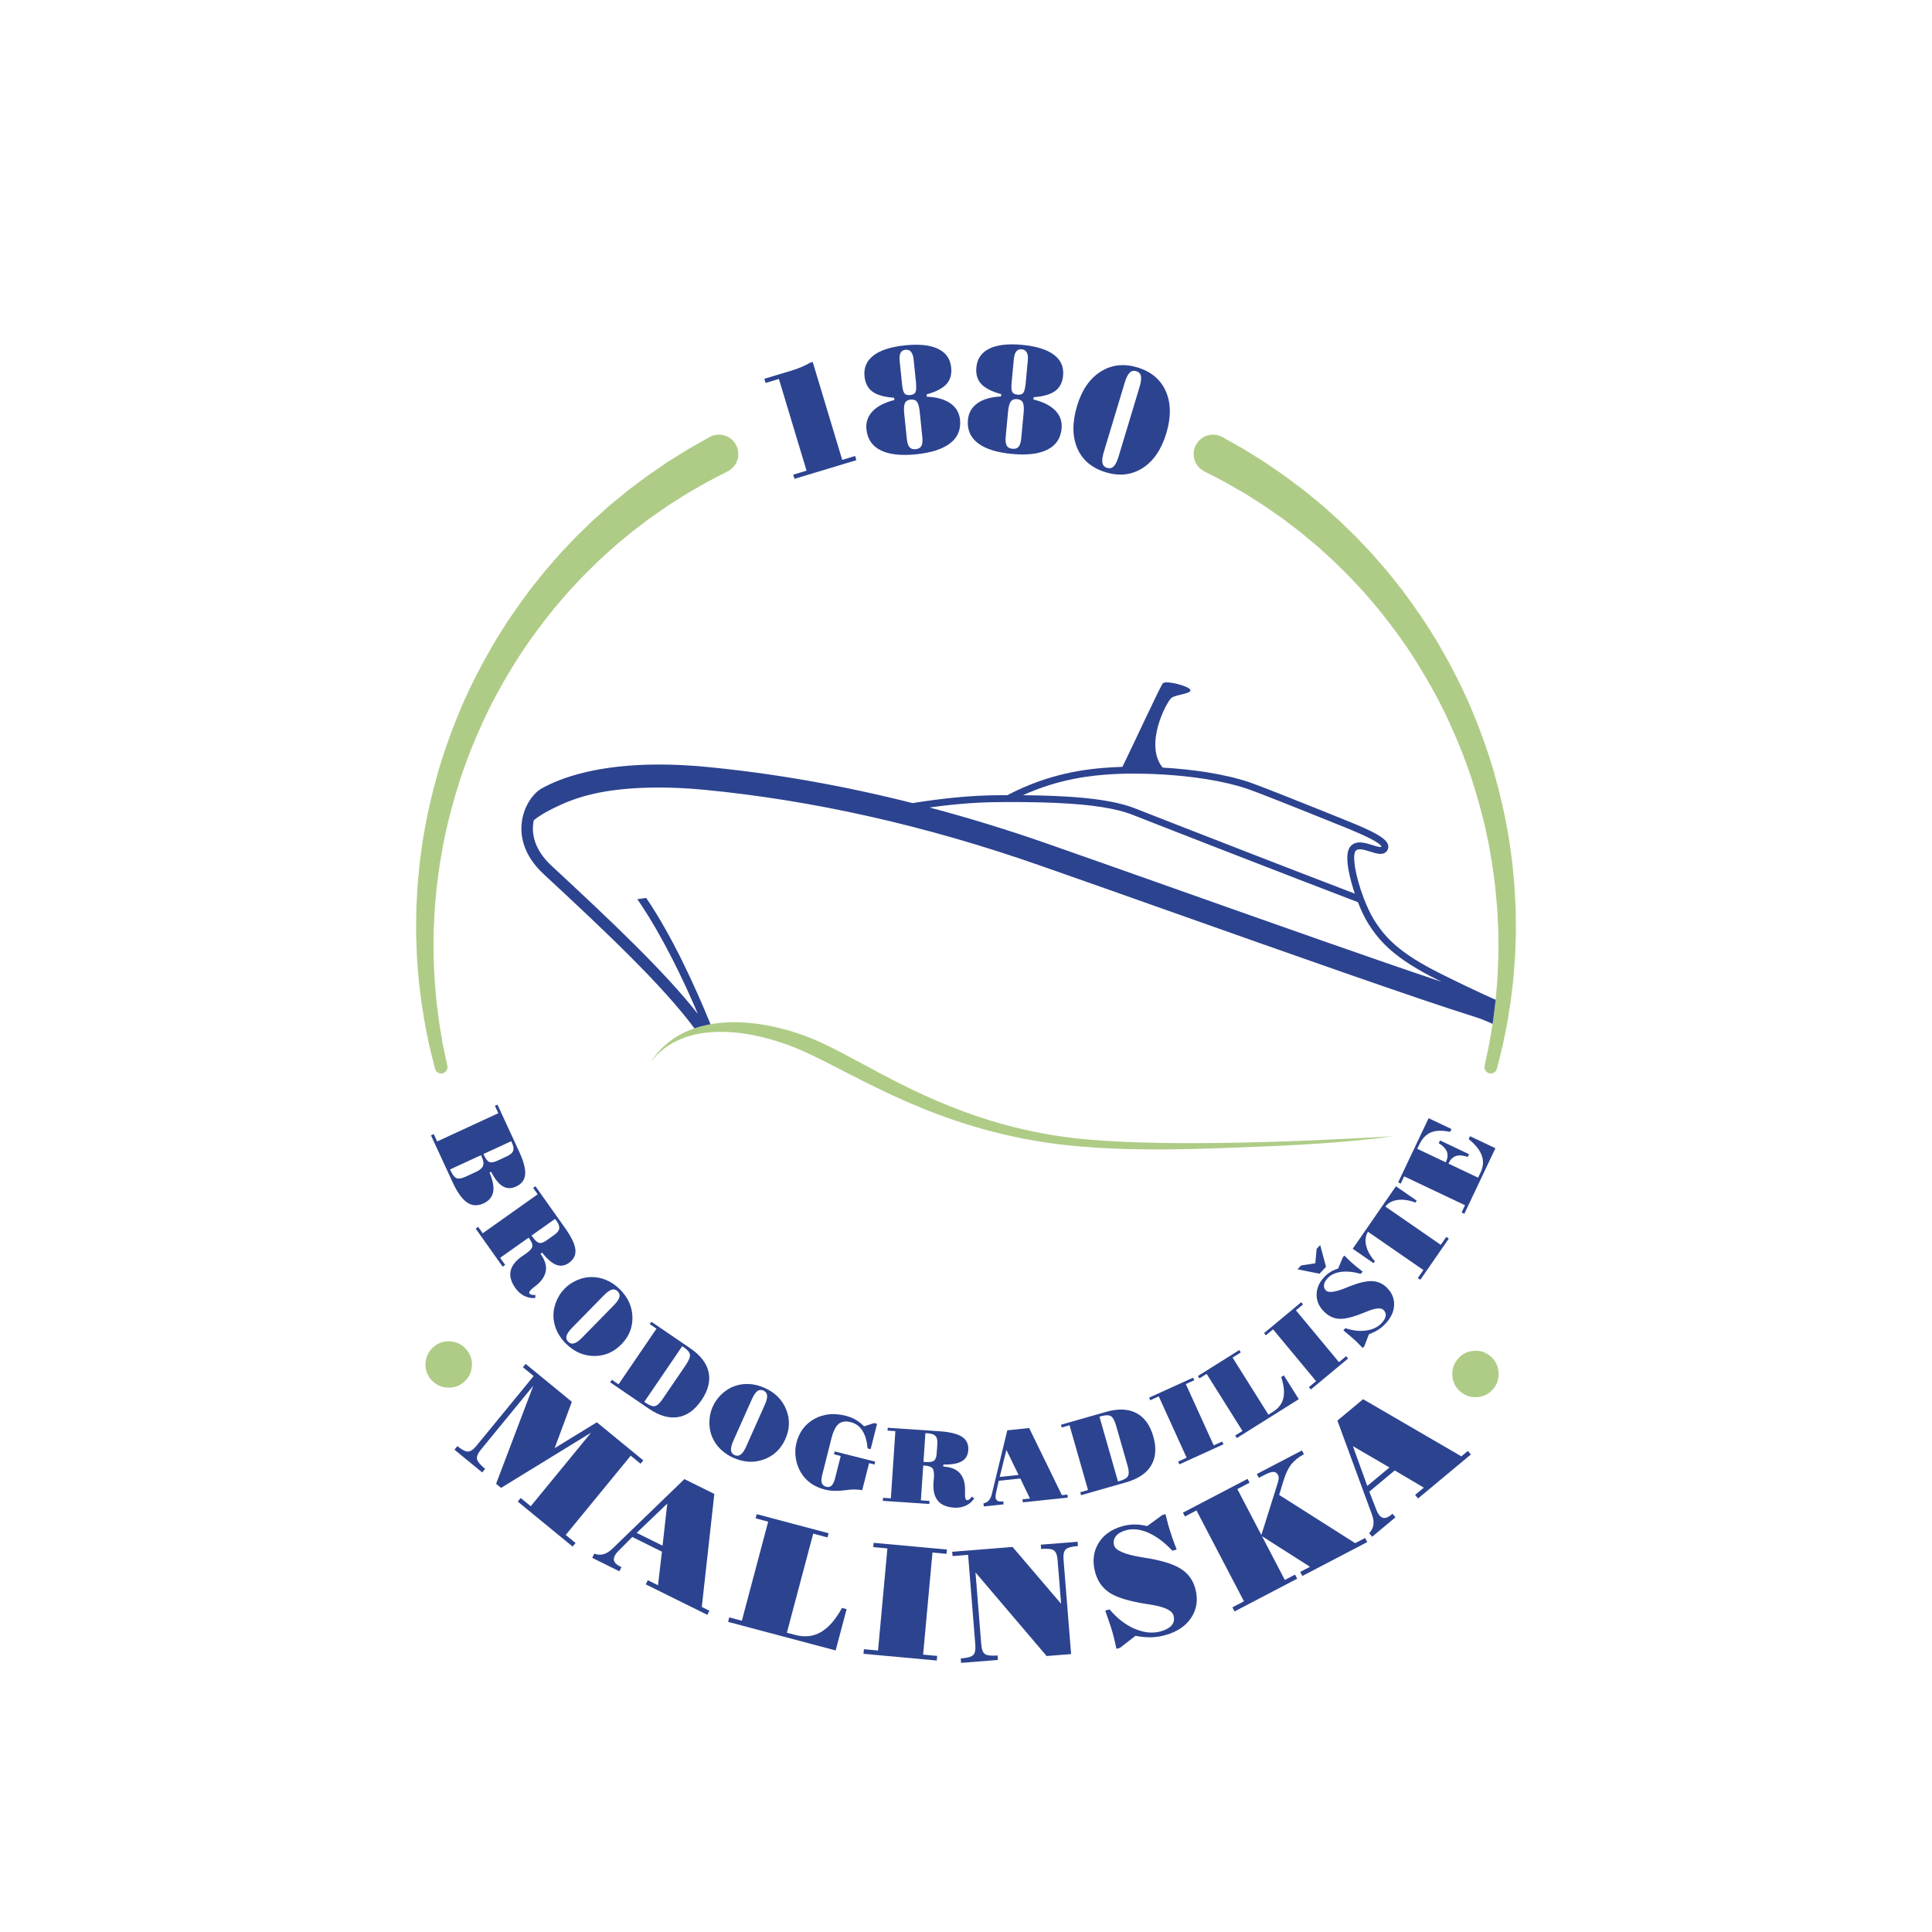 <svg xmlns="http://www.w3.org/2000/svg" xmlns:xlink="http://www.w3.org/1999/xlink" id="tekst" x="0px" y="0px" width="841.89px" height="841.89px" viewBox="0 0 841.89 841.89" xml:space="preserve"><g>	<path fill="#AFCC87" d="M466.151,495.711c-40.119-5.016-69.375-20.811-90.736-32.343c-5.843-3.155-11.362-6.135-16.33-8.472  c-12.959-6.099-26.862-9.458-39.147-9.458c-16.579,0-29.153,6.018-36.363,17.402c-0.007,0.01-0.012,0.021-0.019,0.031  c14.065-18.874,44.258-14.961,67.57-4.325c22.943,10.468,56.872,33.152,108.827,39.905c31.8,4.133,69.95,1.893,89.876,1.157  c15.209-0.561,39.25-1.888,57.148-4.484C562.936,497.777,500.769,500.038,466.151,495.711z"></path>	<path fill="#AFCC87" d="M288.801,221.916c1.271-0.882,2.49-1.76,3.737-2.514c2.459-1.557,4.761-3.014,6.889-4.361  c2.145-1.232,4.115-2.363,5.895-3.385c0.888-0.511,1.728-0.995,2.519-1.45c0.852-0.444,1.65-0.86,2.392-1.247  c1.492-0.773,2.761-1.43,3.79-1.964c2.058-1.066,3.155-1.635,3.155-1.635c0.079-0.042,0.189-0.101,0.267-0.145  c4.063-2.294,5.497-7.448,3.203-11.51c-2.294-4.063-7.448-5.497-11.511-3.203c0,0-1.076,0.608-3.095,1.747  c-1.009,0.57-2.254,1.272-3.717,2.099c-0.733,0.416-1.52,0.863-2.36,1.34c-0.862,0.534-1.778,1.102-2.745,1.702  c-1.93,1.202-4.067,2.534-6.394,3.983c-2.225,1.522-4.631,3.169-7.202,4.928c-1.3,0.856-2.573,1.84-3.898,2.83  c-1.323,0.992-2.684,2.013-4.081,3.06c-0.694,0.53-1.415,1.041-2.11,1.605c-0.693,0.567-1.393,1.141-2.103,1.721  c-1.417,1.161-2.867,2.349-4.347,3.563c-1.504,1.184-2.918,2.537-4.415,3.849c-1.483,1.326-2.994,2.678-4.531,4.052  c-1.478,1.437-2.981,2.899-4.507,4.383c-1.524,1.485-3.089,2.973-4.566,4.592c-1.502,1.592-3.024,3.206-4.565,4.84  c-1.539,1.634-2.979,3.396-4.498,5.118c-3.072,3.415-5.904,7.162-8.888,10.875c-5.718,7.626-11.328,15.725-16.373,24.349  c-5.006,8.64-9.674,17.651-13.673,26.953c-3.951,9.32-7.408,18.834-10.197,28.379c-2.696,9.57-4.903,19.103-6.414,28.433  c-0.426,2.323-0.667,4.657-1.005,6.951c-0.317,2.298-0.646,4.57-0.823,6.836c-0.214,2.261-0.425,4.497-0.634,6.707  c-0.164,2.212-0.247,4.404-0.371,6.561c-0.308,4.313-0.228,8.522-0.304,12.583c-0.049,2.031,0.092,4.028,0.128,5.987  c0.068,1.958,0.103,3.881,0.195,5.761c0.295,3.756,0.487,7.359,0.836,10.771c0.409,3.406,0.732,6.643,1.155,9.667  c0.479,3.016,0.928,5.839,1.343,8.45c0.468,2.6,0.992,4.971,1.416,7.12c0.218,1.073,0.425,2.088,0.619,3.044  c0.196,0.955,0.444,1.837,0.64,2.664c0.41,1.651,0.758,3.055,1.041,4.194c0.565,2.275,0.867,3.489,0.867,3.489  c0.358,1.433,1.789,2.342,3.246,2.036c1.492-0.313,2.447-1.777,2.133-3.269l-0.025-0.117c0,0-0.251-1.195-0.722-3.437  c-0.236-1.12-0.526-2.501-0.868-4.125c-0.162-0.814-0.374-1.68-0.531-2.619c-0.156-0.938-0.321-1.936-0.495-2.989  c-0.337-2.109-0.765-4.434-1.13-6.979c-0.312-2.552-0.65-5.313-1.011-8.262c-0.305-2.955-0.504-6.111-0.784-9.428  c-0.22-3.322-0.278-6.825-0.435-10.47c-0.024-1.825,0.011-3.689,0.013-5.586c0.034-1.898-0.036-3.831,0.084-5.795  c0.218-3.928,0.282-7.992,0.732-12.147c0.195-2.079,0.349-4.188,0.584-6.316c0.278-2.123,0.56-4.271,0.845-6.443  c0.246-2.176,0.645-4.354,1.029-6.555c0.405-2.197,0.713-4.431,1.206-6.652c1.775-8.919,4.227-17.993,7.134-27.061  c3-9.044,6.634-18.016,10.716-26.763c4.13-8.73,8.884-17.138,13.924-25.165c5.079-8.01,10.672-15.482,16.325-22.491  c2.952-3.404,5.739-6.844,8.756-9.957c1.491-1.57,2.901-3.182,4.407-4.668c1.505-1.485,2.992-2.951,4.459-4.398  c1.44-1.473,2.965-2.818,4.447-4.161c1.482-1.342,2.941-2.664,4.376-3.964c1.489-1.237,2.953-2.453,4.391-3.647  c1.448-1.179,2.813-2.403,4.266-3.459c1.428-1.086,2.826-2.15,4.192-3.19c0.682-0.52,1.357-1.034,2.023-1.542  c0.669-0.504,1.363-0.957,2.03-1.429C286.223,223.708,287.53,222.799,288.801,221.916z"></path>	<path fill="#AFCC87" d="M660.566,404.543c-0.076-4.061,0.004-8.27-0.304-12.583c-0.124-2.157-0.207-4.349-0.371-6.561  c-0.209-2.209-0.42-4.446-0.634-6.707c-0.177-2.267-0.506-4.539-0.823-6.836c-0.337-2.294-0.578-4.628-1.005-6.951  c-1.511-9.33-3.718-18.863-6.414-28.433c-2.789-9.545-6.246-19.06-10.197-28.379c-3.999-9.302-8.668-18.313-13.673-26.953  c-5.045-8.624-10.655-16.723-16.373-24.349c-2.984-3.714-5.816-7.46-8.888-10.875c-1.518-1.721-2.959-3.483-4.498-5.118  c-1.541-1.634-3.063-3.248-4.565-4.84c-1.477-1.619-3.042-3.107-4.566-4.592c-1.526-1.484-3.029-2.946-4.507-4.383  c-1.537-1.375-3.048-2.726-4.531-4.052c-1.496-1.312-2.911-2.665-4.415-3.849c-1.48-1.214-2.93-2.402-4.347-3.563  c-0.709-0.581-1.41-1.155-2.103-1.721c-0.695-0.563-1.416-1.075-2.11-1.605c-1.397-1.048-2.758-2.068-4.081-3.06  c-1.325-0.99-2.598-1.974-3.898-2.83c-2.571-1.759-4.977-3.406-7.202-4.928c-2.327-1.449-4.464-2.781-6.394-3.983  c-0.968-0.6-1.884-1.167-2.745-1.702c-0.84-0.477-1.628-0.924-2.36-1.34c-1.463-0.826-2.708-1.529-3.717-2.099  c-2.018-1.139-3.095-1.747-3.095-1.747c-0.078-0.043-0.188-0.104-0.267-0.145c-4.143-2.146-9.241-0.528-11.388,3.615  s-0.528,9.241,3.615,11.388c0,0,1.098,0.569,3.155,1.635c1.029,0.533,2.298,1.191,3.79,1.964c0.743,0.387,1.541,0.803,2.392,1.247  c0.791,0.455,1.631,0.939,2.519,1.45c1.78,1.022,3.75,2.153,5.895,3.385c2.128,1.347,4.43,2.804,6.889,4.361  c1.247,0.755,2.466,1.633,3.737,2.514c1.271,0.883,2.578,1.792,3.92,2.724c0.667,0.472,1.361,0.925,2.03,1.429  c0.666,0.508,1.341,1.022,2.023,1.542c1.366,1.04,2.764,2.103,4.192,3.19c1.453,1.057,2.818,2.28,4.266,3.459  c1.437,1.194,2.901,2.41,4.391,3.647c1.435,1.3,2.894,2.622,4.376,3.964c1.483,1.343,3.008,2.687,4.447,4.161  c1.467,1.447,2.954,2.913,4.459,4.398c1.506,1.486,2.916,3.097,4.407,4.668c3.017,3.112,5.804,6.552,8.756,9.957  c5.653,7.008,11.246,14.48,16.325,22.491c5.04,8.026,9.794,16.435,13.924,25.165c4.082,8.747,7.716,17.719,10.716,26.763  c2.907,9.069,5.359,18.142,7.134,27.061c0.492,2.22,0.801,4.455,1.206,6.652c0.385,2.201,0.783,4.379,1.029,6.555  c0.285,2.172,0.566,4.321,0.845,6.443c0.235,2.128,0.389,4.238,0.584,6.316c0.45,4.155,0.514,8.22,0.732,12.147  c0.12,1.964,0.05,3.897,0.084,5.795c0.002,1.897,0.036,3.762,0.013,5.586c-0.158,3.645-0.216,7.148-0.435,10.47  c-0.28,3.316-0.478,6.473-0.784,9.428c-0.361,2.949-0.698,5.71-1.011,8.262c-0.365,2.546-0.793,4.871-1.13,6.979  c-0.175,1.054-0.34,2.051-0.495,2.989c-0.158,0.938-0.369,1.805-0.531,2.619c-0.342,1.624-0.632,3.005-0.868,4.125  c-0.471,2.242-0.722,3.437-0.722,3.437l-0.026,0.123c-0.302,1.445,0.592,2.882,2.037,3.241c1.479,0.367,2.977-0.534,3.344-2.014  c0,0,0.301-1.213,0.867-3.489c0.283-1.139,0.631-2.543,1.041-4.194c0.196-0.827,0.444-1.709,0.64-2.664  c0.194-0.956,0.401-1.972,0.619-3.044c0.423-2.149,0.947-4.521,1.416-7.12c0.415-2.61,0.864-5.434,1.343-8.45  c0.423-3.025,0.746-6.261,1.155-9.667c0.349-3.412,0.541-7.015,0.836-10.771c0.092-1.88,0.127-3.802,0.195-5.761  C660.474,408.571,660.615,406.574,660.566,404.543z"></path>	<path fill="#AFCC87" d="M196.628,584.532c-2.77-0.312-5.246,0.412-7.426,2.173s-3.427,4.025-3.739,6.796  c-0.312,2.77,0.413,5.245,2.173,7.426c1.746,2.163,4.021,3.395,6.825,3.693c2.804,0.299,5.287-0.424,7.45-2.171  c2.163-1.746,3.392-4.005,3.688-6.776c0.295-2.771-0.43-5.239-2.176-7.402C201.663,586.09,199.398,584.844,196.628,584.532z"></path>	<path fill="#AFCC87" d="M649.438,590.944c-2.131-1.784-4.585-2.554-7.361-2.309s-5.058,1.434-6.843,3.564  c-1.8,2.148-2.585,4.612-2.355,7.39c0.229,2.778,1.419,5.067,3.567,6.867s4.611,2.585,7.39,2.355s5.067-1.419,6.866-3.567  c1.785-2.131,2.554-4.601,2.306-7.41C652.76,595.027,651.57,592.73,649.438,590.944z"></path></g><g>	<path fill="#2C4390" d="M339.414,165.13l12.046,39.957l-5.801,1.749l0.549,1.82l26.967-8.131l-0.549-1.82l-5.616,1.693  l-12.865-42.672l-1.142,0.344c-1.244,0.712-2.528,1.346-3.853,1.902c-1.325,0.557-2.687,1.045-4.085,1.467l-12.002,3.619  l0.549,1.82L339.414,165.13z"></path>	<path fill="#2C4390" d="M380.206,170.678c2.018,1.468,5.159,2.351,9.422,2.648l0.102,0.993c-4.232,1.06-7.397,2.69-9.493,4.892  c-2.097,2.201-2.988,4.83-2.675,7.887c0.433,4.232,2.494,7.271,6.181,9.118s8.854,2.431,15.502,1.75  c6.646-0.681,11.599-2.3,14.858-4.857c3.258-2.558,4.671-5.952,4.238-10.185c-0.313-3.057-1.719-5.449-4.217-7.182  c-2.499-1.73-5.928-2.686-10.287-2.866l-0.102-0.994c4.115-1.155,7.012-2.655,8.691-4.501s2.366-4.265,2.06-7.258  c-0.385-3.761-2.292-6.465-5.722-8.111s-8.222-2.155-14.377-1.525c-6.134,0.628-10.708,2.096-13.722,4.4  c-3.015,2.307-4.329,5.341-3.944,9.103C377.025,166.982,378.187,169.211,380.206,170.678z M400.782,179.441l1.122,10.964  c0.186,1.817,0.056,3.127-0.392,3.928c-0.447,0.803-1.28,1.266-2.498,1.39c-1.197,0.122-2.096-0.169-2.697-0.874  s-0.994-1.955-1.177-3.75l-1.122-10.965c-0.214-2.094-0.108-3.59,0.318-4.486c0.427-0.896,1.249-1.408,2.467-1.533  c1.261-0.129,2.185,0.198,2.773,0.98C400.164,175.875,400.566,177.324,400.782,179.441z M392.422,153.781  c0.414-0.809,1.134-1.267,2.16-1.371c1.026-0.105,1.834,0.201,2.426,0.918s0.967,1.855,1.127,3.416l1.05,10.258  c0.162,2.014,0.062,3.348-0.304,4s-1.125,1.038-2.279,1.156c-1.154,0.118-1.979-0.127-2.472-0.734  c-0.495-0.608-0.841-1.885-1.04-3.83l-1.047-10.227C391.882,155.785,392.008,154.59,392.422,153.781z"></path>	<path fill="#2C4390" d="M426.078,193.065c3.258,2.529,8.211,4.107,14.863,4.734s11.826,0.002,15.52-1.873  c3.695-1.874,5.74-4.93,6.141-9.164c0.287-3.059-0.625-5.68-2.74-7.865c-2.113-2.184-5.291-3.789-9.531-4.814l0.094-0.994  c4.26-0.332,7.395-1.24,9.4-2.725c2.006-1.482,3.15-3.722,3.432-6.717c0.355-3.764-0.99-6.787-4.033-9.07  s-7.645-3.715-13.805-4.295c-6.139-0.578-10.912-0.029-14.316,1.646c-3.406,1.676-5.285,4.395-5.641,8.16  c-0.282,2.994,0.424,5.408,2.117,7.239c1.695,1.832,4.604,3.31,8.729,4.431l-0.094,0.995c-4.357,0.216-7.779,1.198-10.264,2.95  c-2.485,1.752-3.871,4.156-4.16,7.215C421.391,187.153,422.82,190.535,426.078,193.065z M440.818,166.81l0.963-10.235  c0.15-1.582,0.506-2.73,1.07-3.443c0.563-0.713,1.357-1.021,2.385-0.924c1.027,0.096,1.76,0.554,2.201,1.372  s0.588,2.009,0.441,3.569l-0.967,10.268c-0.232,2.007-0.592,3.295-1.076,3.863c-0.486,0.57-1.307,0.801-2.461,0.691  s-1.916-0.51-2.283-1.202C440.727,170.076,440.635,168.756,440.818,166.81z M438.254,190.262l1.033-10.973  c0.197-2.096,0.592-3.542,1.186-4.339c0.592-0.796,1.498-1.138,2.719-1.022c1.262,0.119,2.104,0.619,2.527,1.5  c0.424,0.883,0.537,2.382,0.338,4.5l-1.033,10.973c-0.172,1.818-0.555,3.076-1.148,3.775c-0.596,0.7-1.502,0.992-2.721,0.877  c-1.199-0.113-2.023-0.573-2.477-1.383C438.225,193.362,438.084,192.059,438.254,190.262z"></path>	<path fill="#2C4390" d="M481.865,205.803c5.986,1.805,11.346,1.184,16.08-1.866s8.162-8.092,10.282-15.126  c2.128-7.056,2.058-13.152-0.208-18.29s-6.392-8.608-12.377-10.413c-5.924-1.786-11.265-1.174-16.02,1.835  c-4.756,3.009-8.173,7.96-10.25,14.851c-2.177,7.22-2.151,13.404,0.078,18.553C471.68,200.494,475.818,203.981,481.865,205.803z   M481.007,196.928l9.107-30.207c0.633-2.098,1.347-3.537,2.144-4.318c0.796-0.781,1.76-1,2.892-0.66  c1.131,0.342,1.808,1.057,2.029,2.145s0.017,2.68-0.616,4.778l-9.106,30.207c-0.633,2.099-1.344,3.544-2.133,4.339  c-0.79,0.794-1.75,1.021-2.881,0.68c-1.132-0.342-1.812-1.063-2.041-2.164C480.173,200.626,480.375,199.026,481.007,196.928z"></path>	<path fill="#2C4390" d="M203.531,523.988c2.165,1.475,4.545,1.613,7.143,0.414c2.379-1.098,3.783-2.744,4.214-4.939  c0.43-2.193-0.094-5.035-1.573-8.525l0.673-0.311c1.663,3.174,3.373,5.279,5.129,6.316c1.756,1.035,3.667,1.076,5.734,0.123  c2.447-1.129,3.778-2.891,3.994-5.283c0.215-2.391-0.656-5.707-2.614-9.949l-9.451-20.475l-1.122,0.518l1.487,3.221l-26.654,12.305  l-1.487-3.223l-1.203,0.555l9.451,20.475C199.273,519.588,201.366,522.514,203.531,523.988z M222.775,497.293l0.348,0.756  c0.659,1.428,0.815,2.588,0.469,3.48c-0.346,0.895-1.26,1.684-2.742,2.367l-4.079,1.883c-1.509,0.697-2.669,0.898-3.481,0.605  s-1.613-1.297-2.403-3.01l-0.226-0.49L222.775,497.293z M199.017,513.432c-0.901-0.326-1.775-1.408-2.622-3.244l-0.273-0.59  l13.459-6.213l0.386,0.836c0.722,1.563,0.89,2.838,0.504,3.824c-0.386,0.986-1.388,1.854-3.006,2.6l-4.568,2.107  C201.211,513.531,199.917,513.758,199.017,513.432z"></path>	<path fill="#2C4390" d="M242.374,551.147c1.891,0.725,3.746,0.441,5.565-0.85c2.113-1.498,3.043-3.436,2.792-5.809  c-0.251-2.373-1.729-5.465-4.432-9.275l-12.971-18.283l-1.007,0.715l1.976,2.785l-23.943,16.986l-1.975-2.785l-1.081,0.768  l11.749,16.561l1.081-0.768l-2.184-3.078l12.42-8.811l0.39,0.549c0.996,1.404,1.395,2.537,1.195,3.395  c-0.2,0.857-1.136,1.879-2.809,3.066c-0.061,0.043-0.282,0.189-0.663,0.443c-0.381,0.252-0.73,0.49-1.048,0.715  c-2.821,2.002-4.467,4.146-4.936,6.436c-0.47,2.287,0.235,4.758,2.116,7.408c1.083,1.525,2.385,2.662,3.907,3.41  c1.522,0.746,3.113,1.037,4.774,0.867l-0.032-1.326c-0.634,0.064-1.167,0.043-1.601-0.063s-0.745-0.293-0.936-0.563  c-0.39-0.549,0.218-1.426,1.825-2.629c1.606-1.205,2.797-2.32,3.573-3.348c1.299-1.766,1.903-3.555,1.813-5.363  s-0.885-3.797-2.385-5.963l0.696-0.494C238.439,548.654,240.483,550.424,242.374,551.147z M234.996,541.621  c-0.83-0.174-1.782-1.018-2.856-2.531l-0.494-0.697l10.24-7.264l0.663,0.934c0.91,1.281,1.292,2.383,1.146,3.305  c-0.146,0.92-0.835,1.816-2.068,2.691l-3.462,2.457C236.882,541.426,235.825,541.793,234.996,541.621z"></path>	<path fill="#2C4390" d="M242.942,580.529c0.924,1.826,2.171,3.512,3.744,5.053c3.583,3.51,7.658,5.277,12.228,5.301  s8.525-1.672,11.869-5.084c3.322-3.389,4.924-7.365,4.804-11.928s-1.971-8.6-5.554-12.111c-1.808-1.771-3.777-3.104-5.909-3.998  c-2.132-0.895-4.342-1.32-6.628-1.275c-2.054,0.041-4.104,0.512-6.148,1.412c-2.045,0.898-3.817,2.113-5.316,3.643  c-1.729,1.764-3.022,3.838-3.876,6.217c-0.855,2.381-1.155,4.746-0.897,7.094C241.457,576.809,242.018,578.701,242.942,580.529z   M246.865,582.11c0.271-0.973,1.087-2.152,2.45-3.543l13.788-14.068c1.352-1.379,2.505-2.215,3.461-2.504  c0.955-0.291,1.813-0.064,2.572,0.68c0.781,0.766,1.039,1.631,0.773,2.598s-1.075,2.139-2.427,3.52l-13.788,14.068  c-1.363,1.389-2.53,2.227-3.501,2.512s-1.842,0.051-2.612-0.703C246.833,583.934,246.594,583.08,246.865,582.11z"></path>	<path fill="#2C4390" d="M295.418,617.52c3.927-0.631,7.349-3.088,10.266-7.369c2.909-4.27,3.938-8.346,3.089-12.232  c-0.85-3.885-3.533-7.367-8.049-10.445l-16.873-11.496l-0.696,1.021l2.914,1.986l-16.53,24.26l-2.914-1.986l-0.746,1.096  l16.873,11.496C287.269,616.928,291.491,618.151,295.418,617.52z M280.751,610.883l16.53-24.26l0.576,0.393  c1.745,1.188,2.677,2.299,2.798,3.332c0.12,1.033-0.515,2.57-1.906,4.613l-10.055,14.756c-1.223,1.795-2.326,2.797-3.31,3.004  c-0.984,0.209-2.337-0.273-4.057-1.445L280.751,610.883z"></path>	<path fill="#2C4390" d="M332.886,635.955c4.291-1.568,7.41-4.535,9.356-8.896c1.934-4.336,2.05-8.621,0.349-12.855  c-1.701-4.236-4.842-7.375-9.423-9.42c-2.311-1.029-4.622-1.594-6.932-1.689s-4.529,0.275-6.657,1.111  c-1.911,0.756-3.668,1.91-5.272,3.465c-1.604,1.557-2.842,3.311-3.715,5.268c-1.007,2.256-1.496,4.648-1.469,7.178  s0.57,4.85,1.629,6.961c0.868,1.766,2.054,3.344,3.556,4.734c1.502,1.393,3.259,2.537,5.269,3.434  C324.158,637.289,328.594,637.526,332.886,635.955z M318.536,631.928c-0.084-1.006,0.27-2.396,1.063-4.176l8.026-17.988  c0.787-1.764,1.578-2.949,2.372-3.553c0.794-0.605,1.677-0.691,2.648-0.258c0.998,0.445,1.541,1.168,1.628,2.166  s-0.262,2.379-1.049,4.143l-8.026,17.99c-0.793,1.777-1.596,2.969-2.407,3.574s-1.709,0.688-2.694,0.25  C319.142,633.649,318.621,632.932,318.536,631.928z"></path>	<path fill="#2C4390" d="M381.068,638.176l0.313-1.242l-17.662-4.455l-0.313,1.24l2.94,0.742l-2.456,9.734  c-0.37,1.467-0.865,2.508-1.483,3.125c-0.619,0.615-1.385,0.809-2.3,0.578c-1.016-0.258-1.673-0.789-1.971-1.598  s-0.252-1.982,0.136-3.521l3.995-15.834c0.813-3.223,1.869-5.373,3.168-6.451c1.299-1.076,3.081-1.33,5.346-0.76  c2.12,0.535,3.798,1.777,5.037,3.727c1.237,1.949,1.98,4.516,2.228,7.697l1.35,0.34l2.792-11.063l-1.263-0.318l-4.388,1.418  c-1.196-1.197-2.435-2.164-3.717-2.896c-1.283-0.732-2.722-1.301-4.319-1.703c-5.125-1.293-9.683-0.824-13.674,1.402  c-3.991,2.229-6.58,5.695-7.767,10.4c-0.597,2.365-0.661,4.789-0.19,7.271c0.47,2.48,1.406,4.709,2.807,6.686  c1.151,1.617,2.536,2.955,4.153,4.012c1.617,1.057,3.5,1.857,5.649,2.398c2.599,0.656,5.708,0.73,9.326,0.223  c0.847-0.111,1.451-0.182,1.814-0.215c0.85-0.063,1.698-0.072,2.544-0.029c0.846,0.043,1.699,0.135,2.56,0.275l2.995-11.777  L381.068,638.176z"></path>	<path fill="#2C4390" d="M406.889,644.776c-0.045,0.455-0.082,0.877-0.107,1.266c-0.232,3.451,0.39,6.082,1.866,7.893  c1.477,1.811,3.835,2.824,7.078,3.043c1.868,0.125,3.572-0.166,5.113-0.871c1.541-0.707,2.771-1.758,3.691-3.152l-1.049-0.813  c-0.351,0.531-0.704,0.932-1.06,1.201c-0.356,0.268-0.699,0.391-1.027,0.369c-0.672-0.045-0.967-1.07-0.885-3.076  s-0.029-3.635-0.335-4.885c-0.547-2.123-1.55-3.721-3.009-4.795s-3.501-1.715-6.129-1.922l0.057-0.852  c3.567,0.076,6.229-0.391,7.985-1.398s2.709-2.623,2.859-4.85c0.174-2.584-0.738-4.529-2.736-5.834  c-1.999-1.307-5.328-2.115-9.989-2.43l-22.365-1.506l-0.083,1.232l3.406,0.229l-1.973,29.291l-3.407-0.23l-0.089,1.322  l20.259,1.365l0.089-1.322l-3.765-0.254l1.023-15.193l0.672,0.045c1.718,0.115,2.846,0.521,3.385,1.219  c0.538,0.697,0.738,2.068,0.601,4.115C406.96,644.057,406.934,644.322,406.889,644.776z M403.264,637.092l-0.852-0.057  l0.844-12.527l1.143,0.076c1.569,0.105,2.664,0.506,3.285,1.201c0.621,0.693,0.881,1.797,0.779,3.305l-0.286,4.236  c-0.105,1.568-0.488,2.619-1.146,3.152S405.117,637.217,403.264,637.092z"></path>	<path fill="#2C4390" d="M445.717,654.66l19.568-2.053l-0.139-1.318l-2.412,0.252l-14.273-29.262l-9.516,1l-6.748,27.809  c-0.283,1.174-0.718,2.086-1.305,2.734s-1.365,1.084-2.336,1.307l0.139,1.318l8.645-0.908l-0.139-1.318l-0.357,0.039  c-0.953,0.1-1.674,0.01-2.162-0.271c-0.489-0.279-0.77-0.77-0.843-1.469c-0.025-0.238-0.025-0.521,0.001-0.848  c0.025-0.326,0.081-0.658,0.166-1l1.194-5.41l9.427-0.988l4.19,8.729l-3.239,0.34L445.717,654.66z M435.634,643.59l2.922-11.756  l5.299,10.895L435.634,643.59z"></path>	<path fill="#2C4390" d="M501.653,638.547c2.027-3.422,2.33-7.623,0.907-12.605c-1.419-4.967-3.894-8.367-7.423-10.201  c-3.53-1.834-7.922-2-13.178-0.498l-19.631,5.607l0.339,1.189l3.391-0.969l8.064,28.227l-3.391,0.969l0.364,1.273l19.631-5.607  C495.983,644.43,499.625,641.969,501.653,638.547z M487.168,645.57l-8.064-28.227l0.669-0.191c2.03-0.58,3.48-0.586,4.353-0.018  c0.87,0.568,1.646,2.041,2.324,4.416l4.905,17.17c0.597,2.088,0.659,3.576,0.189,4.467c-0.47,0.889-1.706,1.619-3.707,2.191  L487.168,645.57z"></path>	<polygon fill="#2C4390" points="513.938,638.1 533.116,629.375 532.567,628.17 528.888,629.844 516.732,603.121 520.412,601.447   519.9,600.324 500.724,609.047 501.235,610.172 504.936,608.488 517.091,635.209 513.391,636.893  "></polygon>	<path fill="#2C4390" d="M538.966,626.649l26.995-16.943l-6.508-10.369l-1.16,0.729c1.2,3.633,1.517,6.678,0.948,9.139  s-2.045,4.438-4.429,5.936l-2.093,1.313l-15.606-24.865l3.576-2.244l-0.656-1.047l-18.035,11.32l0.656,1.047l3.158-1.982  l15.606,24.865l-3.158,1.98L538.966,626.649z"></path>	<polygon fill="#2C4390" points="571.219,605.471 587.426,592.01 586.579,590.99 583.469,593.572 564.711,570.99 567.821,568.408   567.032,567.457 550.825,580.92 551.614,581.869 554.742,579.272 573.499,601.854 570.372,604.451  "></polygon>	<path fill="#2C4390" d="M590.495,584.065c0.394,0.367,0.817,0.781,1.271,1.238c0.454,0.455,1.131,1.156,2.03,2.104l0.722-0.771  l2.009-5.229c1.622-0.613,2.991-1.281,4.106-2c1.116-0.719,2.16-1.598,3.134-2.635c2.437-2.6,3.684-5.352,3.738-8.258  c0.055-2.904-1.082-5.447-3.408-7.627c-1.781-1.67-3.869-2.545-6.267-2.627c-2.396-0.082-5.619,0.668-9.668,2.25  c-0.397,0.16-0.962,0.391-1.694,0.689c-4.612,1.855-7.475,2.26-8.589,1.215c-0.732-0.686-1.045-1.514-0.938-2.48  s0.626-1.947,1.558-2.941c1.403-1.498,3.36-2.412,5.87-2.748c2.511-0.336,5.369-0.057,8.576,0.836l0.876-0.934  c-1.075-0.824-2.095-1.637-3.058-2.438c-0.964-0.799-1.942-1.666-2.937-2.598c-0.044-0.041-0.143-0.145-0.296-0.309  c-0.591-0.596-1.16-1.148-1.706-1.662l-0.63,0.672l-2.064,4.961c-1.259,0.402-2.379,0.9-3.36,1.5  c-0.982,0.598-1.883,1.334-2.702,2.207c-2.264,2.416-3.376,5.035-3.338,7.863s1.231,5.342,3.58,7.543  c1.934,1.813,4.136,2.748,6.605,2.807c2.471,0.059,6.001-0.85,10.591-2.725c0.198-0.08,0.481-0.195,0.847-0.346  c3.857-1.617,6.349-1.898,7.474-0.844c0.809,0.758,1.146,1.629,1.014,2.613c-0.132,0.984-0.727,2.039-1.781,3.164  c-1.628,1.736-3.857,2.813-6.688,3.227s-5.869,0.074-9.114-1.018l-0.876,0.934c1.143,0.949,2.155,1.795,3.037,2.541  C589.301,582.985,589.993,583.592,590.495,584.065z"></path>	<polygon fill="#2C4390" points="577.83,552.024 575.285,542.555 573.733,544.211 573.156,550.475 566.943,551.453 565.392,553.108   575.004,555.039  "></polygon>	<path fill="#2C4390" d="M609.088,522.889c2.323-0.307,4.89,0.074,7.7,1.145l0.574-0.832l-9.072-6.27l-18.823,27.234l9.072,6.271  l0.574-0.832c-1.993-2.252-3.257-4.518-3.792-6.799s-0.275-4.303,0.78-6.068l24.15,16.691l-2.401,3.475l1.091,0.752l12.387-17.922  l-1.09-0.754l-2.401,3.475l-24.149-16.691C604.965,524.153,606.765,523.194,609.088,522.889z"></path>	<path fill="#2C4390" d="M639.996,496.371c2.964,2.416,4.868,4.811,5.715,7.186c0.846,2.373,0.666,4.832-0.541,7.375l-1.068,2.252  l-12.927-6.131l0.058-0.123c0.789-1.664,1.862-2.721,3.22-3.17c1.357-0.451,3.061-0.322,5.112,0.387l0.567-1.199l-12.622-5.986  l-0.568,1.197c1.852,1.127,3.033,2.357,3.543,3.693s0.367,2.844-0.429,4.521l-0.058,0.121l-12.42-5.893l0.789-1.664  c1.303-2.746,3.016-4.564,5.137-5.455c2.122-0.891,4.925-0.975,8.409-0.25l0.587-1.238l-9.964-4.727l-13.265,27.965l1.116,0.529  l1.491-3.145l26.524,12.58l-1.492,3.146l1.197,0.568l13.544-28.553l-11.06-5.248L639.996,496.371z"></path>	<path fill="#2C4390" d="M274.855,634.322l4.282,3.511l1.192-1.453l-20.246-16.601l-18.388,11.267l7.498-20.196l-20.14-16.514  l-1.192,1.454l4.678,3.836l-24.901,30.368c-1.387,1.692-2.635,2.54-3.744,2.544c-1.109,0.005-2.632-0.788-4.57-2.377l-1.279,1.56  l12.079,9.904l1.278-1.56c-2.114-1.734-3.291-3.147-3.528-4.241c-0.238-1.094,0.344-2.495,1.746-4.204l22.777-27.779  l-16.221,42.747l2.167,1.776l39.223-24.063l-26.288,32.061l-4.387-3.598l-1.279,1.56l23.919,19.613l1.279-1.56l-4.282-3.511  L274.855,634.322z"></path>	<path fill="#2C4390" d="M298.232,644.537l-31.311,30.265c-1.32,1.279-2.621,2.097-3.903,2.453s-2.639,0.283-4.067-0.221  l-0.895,1.807l11.854,5.87l0.895-1.808l-0.49-0.242c-1.307-0.647-2.161-1.35-2.561-2.107c-0.401-0.758-0.363-1.616,0.112-2.576  c0.162-0.326,0.392-0.689,0.691-1.088c0.299-0.398,0.641-0.782,1.027-1.15l5.938-5.984l12.926,6.4l-1.716,14.635l-4.441-2.199  l-0.895,1.808l26.832,13.286l0.895-1.808l-3.308-1.638l5.465-49.241L298.232,644.537z M288.714,673.54l-11.272-5.581l13.326-12.739  L288.714,673.54z"></path>	<path fill="#2C4390" d="M357.73,711.202c-3.328,1.922-7.062,2.332-11.202,1.231l-3.634-0.965l11.472-43.175l6.21,1.649l0.482-1.816  l-31.315-8.321l-0.483,1.817l5.483,1.457l-11.472,43.175l-5.484-1.457l-0.518,1.949l46.875,12.454l4.784-18.003l-2.015-0.535  C364.119,705.768,361.058,709.28,357.73,711.202z"></path>	<polygon fill="#2C4390" points="380.532,674.173 386.693,674.737 382.618,719.224 376.458,718.659 376.273,720.668 408.2,723.592   408.384,721.584 402.257,721.023 406.333,676.536 412.459,677.098 412.631,675.226 380.704,672.301  "></polygon>	<path fill="#2C4390" d="M453.533,673.112l0.15,1.874l0.409-0.032c2.521-0.202,4.235,0.015,5.144,0.65s1.452,2.067,1.63,4.293  l1.521,18.977l-21.154-24.775l-26.302,2.108l0.15,1.874l6.78-0.544l3.144,39.216c0.176,2.203-0.129,3.685-0.913,4.444  c-0.785,0.761-2.427,1.24-4.925,1.44l-0.511,0.041l0.156,1.942l16.047-1.286l-0.155-1.942c-2.726,0.219-4.548,0.017-5.467-0.607  c-0.919-0.623-1.466-2.037-1.643-4.24l-2.513-31.345l31.003,36.434l10.664-0.855l-3.293-41.089  c-0.179-2.226,0.13-3.725,0.925-4.497c0.796-0.772,2.442-1.259,4.941-1.459l0.408-0.033l-0.15-1.874L453.533,673.112z"></path>	<path fill="#2C4390" d="M514.731,683.733c-3.057-1.995-7.843-3.558-14.36-4.689c-0.645-0.104-1.561-0.248-2.749-0.437  c-7.465-1.22-11.512-2.949-12.139-5.187c-0.412-1.47-0.168-2.793,0.733-3.969c0.9-1.176,2.35-2.043,4.347-2.603  c3.005-0.843,6.274-0.493,9.807,1.049s7.034,4.157,10.506,7.846l1.876-0.526c-0.751-1.919-1.438-3.779-2.062-5.58  s-1.215-3.7-1.774-5.697c-0.024-0.087-0.072-0.299-0.143-0.635c-0.3-1.24-0.604-2.409-0.912-3.507l-1.349,0.378l-6.598,4.832  c-1.954-0.47-3.806-0.702-5.555-0.697c-1.75,0.006-3.503,0.254-5.258,0.746c-4.85,1.359-8.362,3.895-10.541,7.605  c-2.178,3.711-2.605,7.925-1.283,12.642c1.089,3.884,3.218,6.837,6.388,8.858c3.17,2.022,8.481,3.622,15.935,4.798  c0.322,0.052,0.78,0.125,1.375,0.219c6.296,0.933,9.761,2.529,10.395,4.788c0.455,1.624,0.208,3.024-0.739,4.201  c-0.948,1.177-2.553,2.082-4.813,2.716c-3.488,0.978-7.239,0.621-11.251-1.07s-7.7-4.526-11.063-8.506l-1.876,0.525  c0.741,2.136,1.392,4.036,1.953,5.7c0.562,1.665,0.983,3.002,1.267,4.011c0.222,0.79,0.448,1.662,0.68,2.614  c0.231,0.953,0.56,2.398,0.985,4.339l1.547-0.435l6.735-5.225c2.595,0.479,4.902,0.69,6.922,0.633  c2.019-0.057,4.07-0.378,6.155-0.962c5.221-1.464,9.013-4.064,11.372-7.803c2.36-3.737,2.885-7.943,1.574-12.617  C519.816,688.513,517.787,685.728,514.731,683.733z"></path>	<path fill="#2C4390" d="M590.534,672.451l-33.124-21.022l1.949-6.379c0.934-3.034,2.066-5.381,3.397-7.04  c1.33-1.66,3.147-3.092,5.449-4.295l-0.871-1.666l-19.659,10.275l0.871,1.666l2.181-1.14c1.838-0.961,3.21-1.446,4.117-1.458  c0.906-0.011,1.604,0.448,2.089,1.377c0.2,0.384,0.29,0.838,0.269,1.363c-0.021,0.525-0.133,1.137-0.334,1.833l-7.217,22.939  l-10.465-20.022l5.331-2.787l-0.87-1.666l-28.172,14.725l0.871,1.666l5.028-2.629l20.693,39.592l-5.029,2.628l0.935,1.787  l27.293-14.265l-0.935-1.787l-4.452,2.327l-9.959-19.054l20.924,13.322l-4.271,2.232l0.934,1.787l28.293-14.787l-0.935-1.787  L590.534,672.451z"></path>	<path fill="#2C4390" d="M636.807,634.623l-42.826-24.911l-11.186,9.321l15.019,40.875c0.637,1.725,0.857,3.245,0.665,4.563  s-0.808,2.527-1.847,3.63l1.291,1.549l10.162-8.468l-1.291-1.549l-0.42,0.35c-1.121,0.934-2.108,1.431-2.963,1.49  c-0.855,0.061-1.625-0.321-2.311-1.145c-0.233-0.279-0.473-0.637-0.716-1.072c-0.244-0.435-0.456-0.902-0.637-1.404L596.676,650  l11.081-9.233l12.691,7.488l-3.808,3.172l1.291,1.55l23.002-19.168l-1.291-1.549L636.807,634.623z M595.81,647.519l-6.263-17.339  l15.926,9.287L595.81,647.519z"></path>	<path fill="#2C4390" d="M650.718,444.19c0.312-2.552,0.65-5.313,1.011-8.262c0.011-0.103,0.019-0.21,0.029-0.313  c-0.316-0.12-0.634-0.239-0.961-0.356c-7.801-3.531-16.334-7.603-23.239-11.074c-17.412-8.748-23.79-15.259-28.922-23.548  c-1.412-2.282-2.952-5.534-4.337-9.159l-0.015-0.038c-4.005-10.491-4.979-18.866-3.586-20.608c0.275-0.344,0.736-0.738,1.873-0.738  c1.322,0,2.969,0.52,4.562,1.022c1.594,0.504,3.099,0.979,4.406,0.979c1.584,0,2.434-0.724,2.866-1.329  c0.567-0.795,0.726-1.703,0.457-2.627c-0.9-3.096-6.964-6.065-17.839-10.465c-23.949-9.669-38.168-15.281-42.261-16.683  c-5.256-1.8-11.491-3.287-18.534-4.42c-6.99-1.125-13.778-1.745-19.577-2.083c-8.306-10.078,1.886-29.013,3.879-30.424  c2.074-1.469,9.162-1.815,8.125-3.544c-1.037-1.729-10.718-4.149-11.928-2.766c-1.12,1.28-13.706,28.526-17.629,36.417  c-1.36,0.036-2.672,0.087-3.917,0.155c-11.946,0.652-27.977,2.636-46.216,12.18c-1.678,0.006-3.388,0.017-5.145,0.036  c-10.727,0.116-22.873,1.271-36.147,3.417c-30.38-7.676-60.473-12.971-89.962-15.789c-7.112-0.68-14.014-1.024-20.511-1.024  c-26.679,0-42.484,5.631-51.046,10.354c-3.6,1.986-7.884,7.475-8.782,14.833c-0.688,5.631,0.422,14.132,9.619,22.652  c27.591,25.563,51.794,48.519,65.616,67.118c1.503-0.516,3.072-0.946,4.69-1.313c0.766-0.172,1.539-0.333,2.329-0.473  c-7.164-17.521-16.831-38.418-27.69-54.521l-0.349-0.517l-3.858,0.537l0.896,1.329c10.356,15.355,19.235,34.003,25.5,48.726  c-14.388-18.347-37.548-40.295-63.734-64.556c-7.647-7.085-8.602-13.904-8.055-18.378c0.064-0.525,0.156-1.029,0.261-1.523  c2.009-1.632,4.739-3.326,8.407-5.138c8.378-4.139,20.358-9.104,46.196-9.104c6.181,0,12.762,0.329,19.56,0.979  c47.458,4.534,96.544,15.573,145.893,32.81c16.453,5.747,36.715,12.92,58.166,20.514c50.285,17.804,107.28,37.981,131.7,45.579  c2.668,0.83,5.312,1.908,7.896,3.133C650.518,445.537,650.621,444.873,650.718,444.19z M485.346,337.322  c2.61-0.143,5.507-0.215,8.607-0.215c6.249,0,18.688,0.314,31.799,2.425c6.875,1.105,12.944,2.552,18.038,4.296  c4.043,1.384,18.211,6.978,42.109,16.626c10.562,4.272,15.975,7.149,16.058,8.575c-0.001,0.001-0.097,0.064-0.418,0.064  c-0.845,0-2.196-0.427-3.503-0.84c-1.725-0.545-3.68-1.162-5.465-1.162c-1.808,0-3.226,0.627-4.216,1.864  c-3.017,3.772,0.15,14.88,2.023,20.456c-13.089-5.002-28.574-10.985-42.537-16.399c-0.065-0.025-0.13-0.051-0.195-0.076  c-0.661-0.256-1.315-0.51-1.969-0.764c-24.636-9.559-46.878-18.256-51.152-19.94c-0.522-0.206-1.072-0.406-1.637-0.601  c-0.223-0.077-0.454-0.152-0.683-0.228c-0.337-0.111-0.678-0.221-1.028-0.328c-0.295-0.091-0.594-0.181-0.898-0.269  c-0.306-0.088-0.621-0.173-0.936-0.259c-7.178-1.946-16.811-3.148-29.717-3.695c-0.043-0.002-0.085-0.004-0.127-0.006  c-1.104-0.046-2.237-0.087-3.389-0.124c-0.197-0.006-0.391-0.013-0.59-0.019c-1.028-0.031-2.081-0.058-3.148-0.082  c-0.35-0.008-0.697-0.016-1.051-0.023c-0.951-0.019-1.922-0.034-2.903-0.047c-0.505-0.007-1.01-0.014-1.523-0.019  c-0.383-0.004-0.748-0.011-1.135-0.014C461.259,339.498,474.901,337.892,485.346,337.322z M514.188,388.032  c-21.471-7.602-41.75-14.781-58.229-20.537c-17.014-5.942-33.999-11.141-50.905-15.621c10.439-1.452,20.098-2.238,28.799-2.332  c1.53-0.017,3.025-0.027,4.494-0.034l0.76-0.002c1.289-0.004,2.56-0.006,3.803-0.002c0.094,0,0.191,0,0.285,0  c1.414,0.005,2.798,0.015,4.152,0.031c0.048,0,0.096,0.001,0.143,0.001c18.305,0.214,31.188,1.391,40.128,3.655  c1.581,0.401,3.051,0.84,4.394,1.309c0.059,0.021,0.118,0.041,0.176,0.062c0.425,0.151,0.84,0.304,1.238,0.461  c0.111,0.044,0.234,0.092,0.369,0.145c2.583,1.016,8.727,3.421,16.99,6.646c4.413,1.722,12.795,4.99,23.018,8.965  c0.078,0.031,0.157,0.061,0.235,0.092c0.419,0.163,0.844,0.328,1.269,0.493c0.304,0.118,0.609,0.237,0.915,0.355  c0.407,0.158,0.813,0.316,1.225,0.476c18.086,7.026,38.391,14.881,54.275,20.941c1.407,3.604,2.909,6.731,4.361,9.078  c5.278,8.525,12.159,15.623,30.125,24.649c0.615,0.309,1.264,0.633,1.932,0.964C599.601,418.272,554.716,402.381,514.188,388.032z"></path></g></svg>